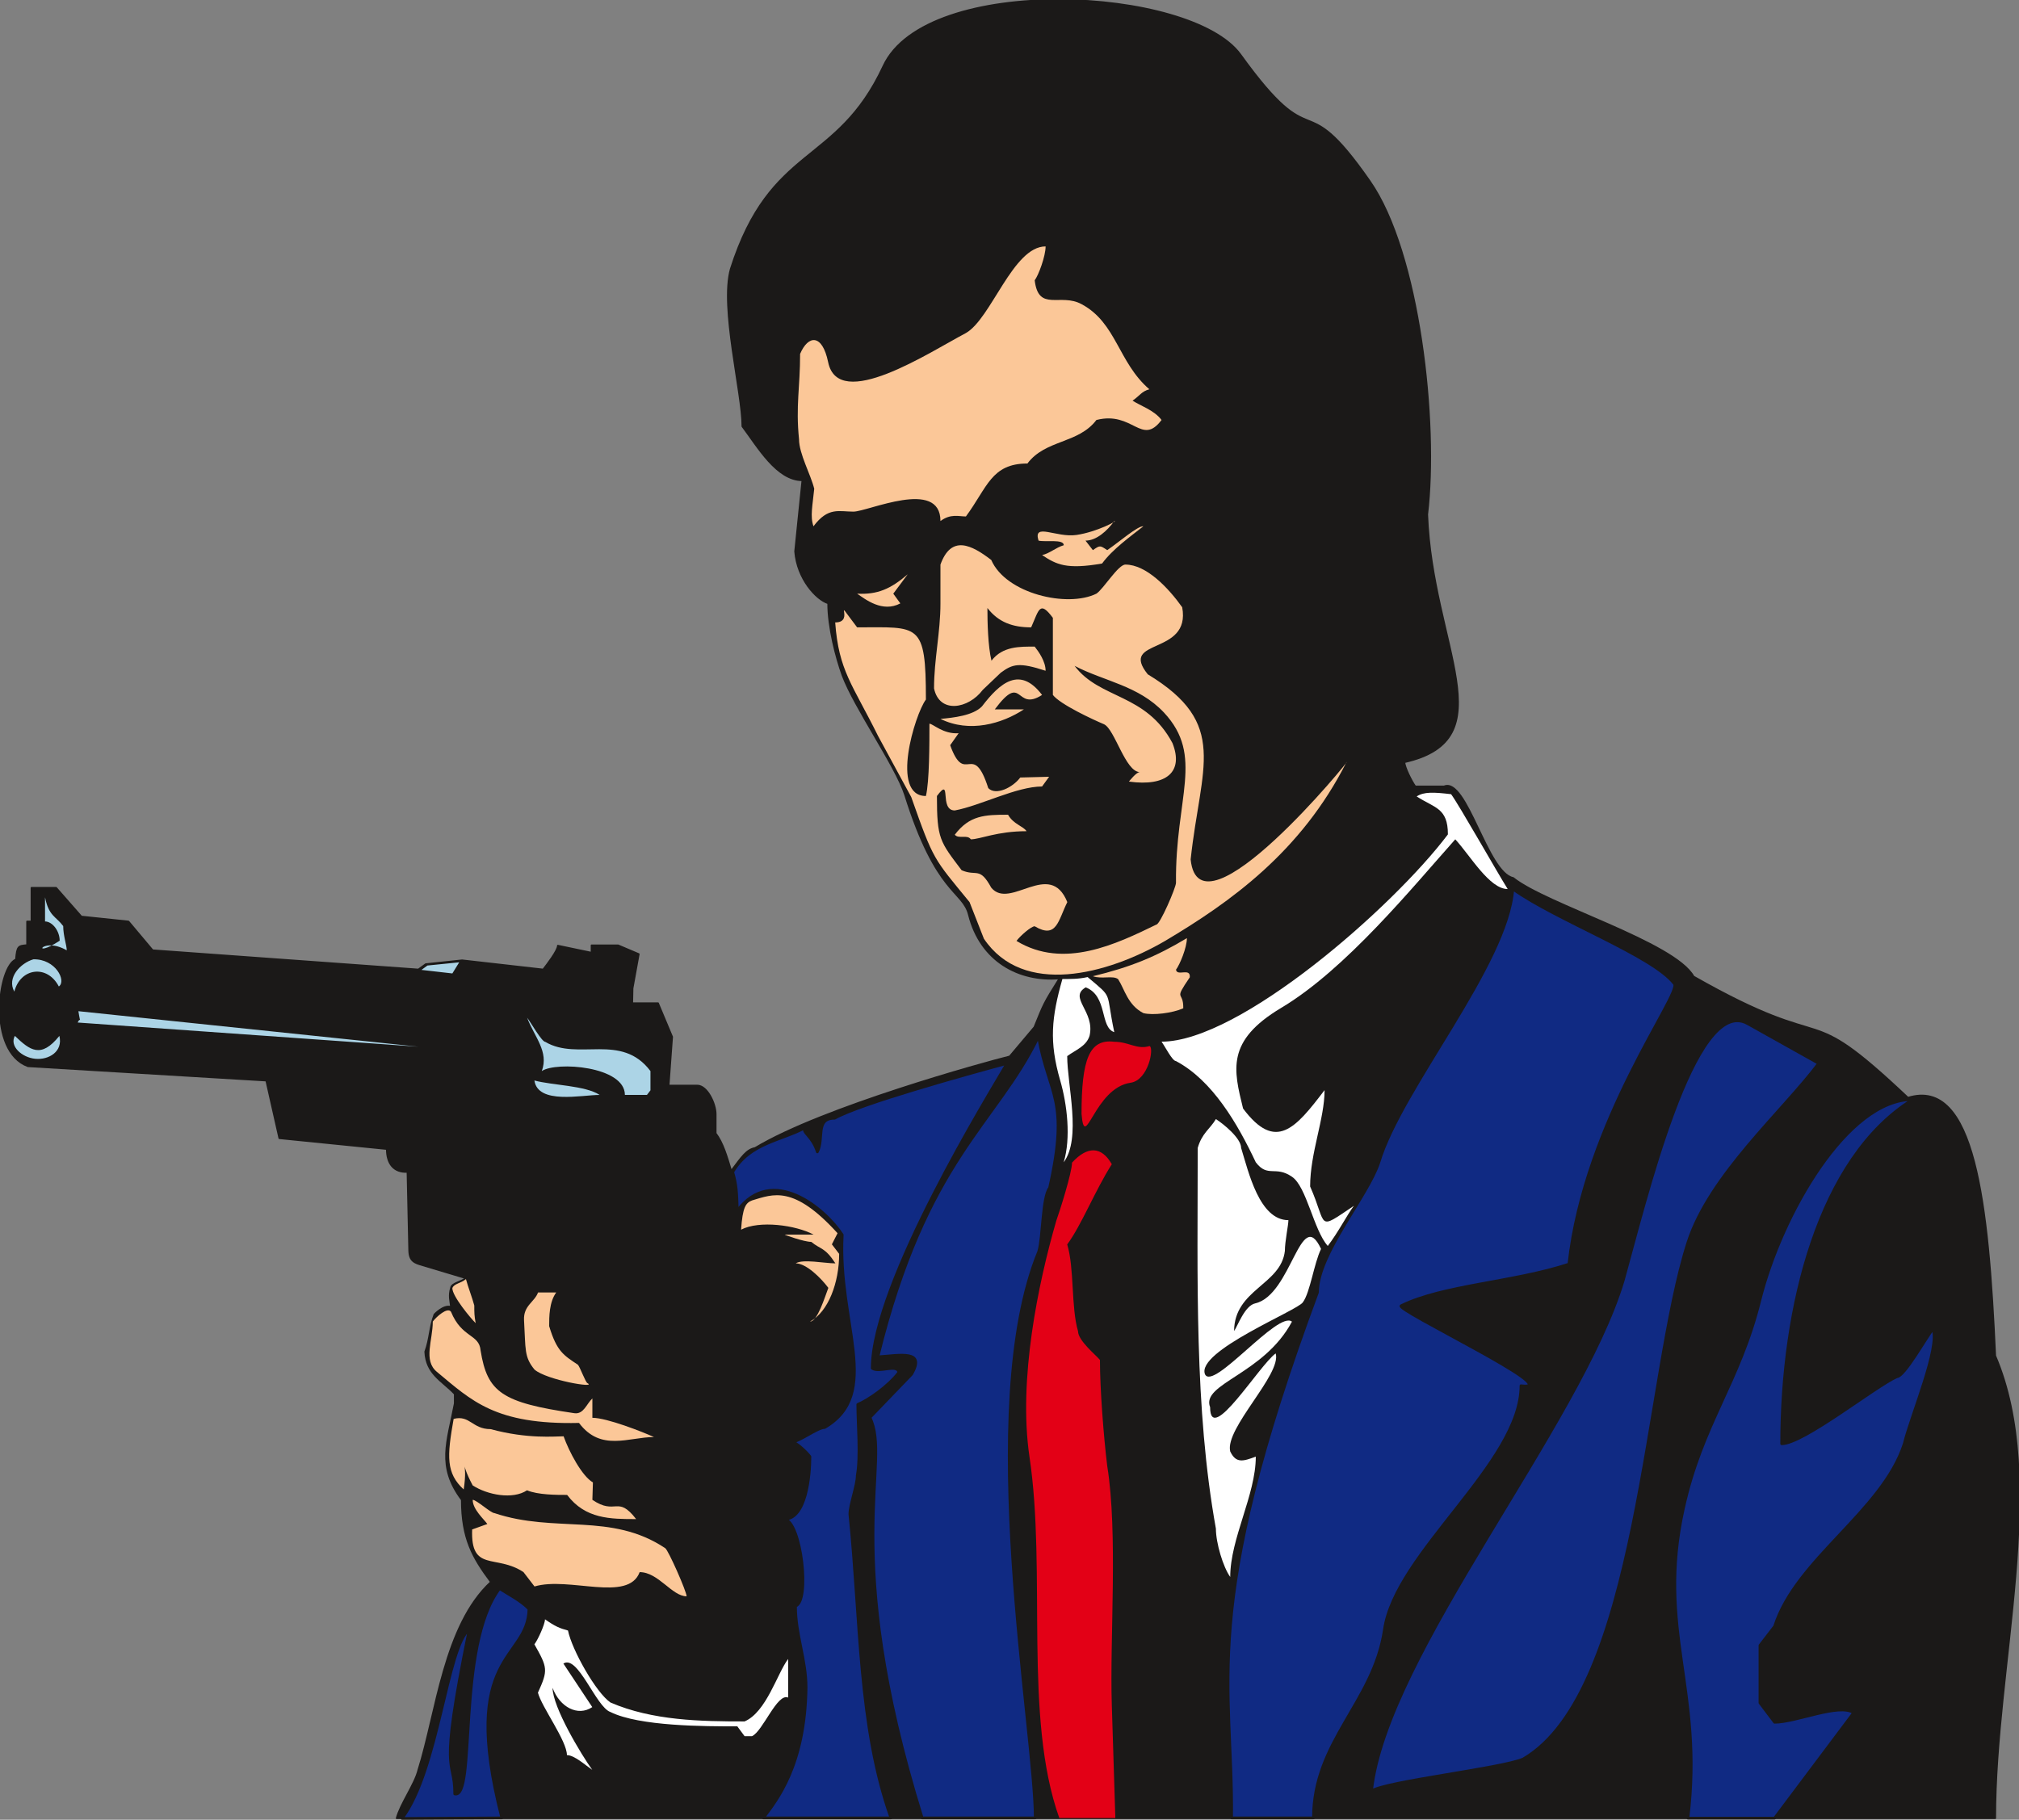 <svg xmlns="http://www.w3.org/2000/svg" xml:space="preserve" width="713.386" height="643.087" fill-rule="evenodd" stroke-linejoin="round" stroke-width="28.222" preserveAspectRatio="xMidYMid" version="1.2" viewBox="0 0 18875 17015"><rect x="0" y="0" width="18875" height="17015" fill="#808080" stroke="none"/><defs class="ClipPathGroup"><clipPath id="a" clipPathUnits="userSpaceOnUse"><path d="M0 0h18875v17015H0z"/></clipPath></defs><g class="SlideGroup"><g class="Slide" clip-path="url(#a)"><g class="Page"><g class="com.sun.star.drawing.ClosedBezierShape"><path fill="none" d="M-9-9h18894v17019H-9z" class="BoundingBox"/><path fill="#1B1918" d="m3980 9015 340-36 758 86c33-43 137-177 137-223l315 66v-69h249l193 82-58 320-3 139h241l132 315-33 455h267c94 0 173 170 173 267v180c68 89 104 216 145 351 101-135 144-199 223-214 630-381 2152-800 2380-856l231-274c89-219 84-216 234-455-379 31-737-162-846-594-56-229-305-188-597-1123-86-267-472-815-584-1115-61-168-135-452-135-676-111-35-289-228-309-485l68-665c-239 0-416-311-561-504 0-315-209-1110-109-1471 373-1171 990-957 1427-1897 401-870 2875-746 3338-109 723 1003 556 246 1209 1183 467 668 640 2261 538 3118 48 1232 742 2100-213 2316 0 46 68 181 101 226h270c210-88 403 808 645 856 308 249 1507 600 1687 922 1349 768 988 173 2004 1133 625-193 752 983 816 2413 503 1177 0 2882 0 4324H3708c35-134 170-317 203-452 170-541 239-1351 678-1757-170-227-272-407-272-768-236-314-134-541-66-901v-89c-121-127-266-186-276-395 45-124 40-226 86-348 0 0 86-94 155-71-5-53-23-104 0-178 5-45 99-56 137-91l-401-120c-76-22-125-38-127-139l-16-734c-129 7-193-79-193-214l-1005-101-122-539-2228-134c-380-140-281-933-112-999 10-127 23-127 104-134v-221h41v-315h231l236 269 440 46 226 269 2484 180 69-50Z"/><path fill="none" stroke="#1B1918" stroke-linecap="round" stroke-width="15" d="m3980 9015 340-36 758 86c33-43 137-177 137-223l315 66v-69h249l193 82-58 320-3 139h241l132 315-33 455h267c94 0 173 170 173 267v180c68 89 104 216 145 351 101-135 144-199 223-214 630-381 2152-800 2380-856l231-274c89-219 84-216 234-455-379 31-737-162-846-594-56-229-305-188-597-1123-86-267-472-815-584-1115-61-168-135-452-135-676-111-35-289-228-309-485l68-665c-239 0-416-311-561-504 0-315-209-1110-109-1471 373-1171 990-957 1427-1897 401-870 2875-746 3338-109 723 1003 556 246 1209 1183 467 668 640 2261 538 3118 48 1232 742 2100-213 2316 0 46 68 181 101 226h270c210-88 403 808 645 856 308 249 1507 600 1687 922 1349 768 988 173 2004 1133 625-193 752 983 816 2413 503 1177 0 2882 0 4324H3708c35-134 170-317 203-452 170-541 239-1351 678-1757-170-227-272-407-272-768-236-314-134-541-66-901v-89c-121-127-266-186-276-395 45-124 40-226 86-348 0 0 86-94 155-71-5-53-23-104 0-178 5-45 99-56 137-91l-401-120c-76-22-125-38-127-139l-16-734c-129 7-193-79-193-214l-1005-101-122-539-2228-134c-380-140-281-933-112-999 10-127 23-127 104-134v-221h41v-315h231l236 269 440 46 226 269 2484 180 69-50Z"/></g><g class="com.sun.star.drawing.ClosedBezierShape"><path fill="none" d="M7458 2304h5133v7180H7458z" class="BoundingBox"/><path fill="#FBC798" d="M7480 3309c0 315-42 483-10 799 0 135 109 328 142 462-15 155-40 259-7 351 137-183 238-137 373-137s814-315 814 88c96-71 170-43 238-43 201-272 237-495 575-495 170-226 475-183 645-407 343-87 421 249 609 0-68-92-203-135-271-181 68-46 83-86 157-106-292-252-307-620-632-795-199-110-404 76-440-224 36-48 102-226 102-317-305 0-508 675-745 810-341 180-1192 741-1288 272-56-270-188-252-262-77Zm0 0Zm328 2511c198 0-46-285 205 46 580 0 643-51 643 675-104 140-335 902 0 902 33-135 33-495 33-676 33 0 128 99 273 89l-79 112c140 389 211-51 356 401 71 74 231-7 299-99l270-7-66 91c-239 0-577 180-816 224-152 0-23-328-167-135 0 402 28 425 231 694 142 61 167-38 277 163 175 213 548-269 711 135-86 172-99 348-305 226-33 0-137 91-170 137 442 269 935 28 1308-153 33 0 183-345 183-391-8-798 267-1184-112-1591-239-254-559-292-836-437 237 315 666 254 915 722 107 269-56 409-407 360 0 0 69-89 102-89-135 0-234-401-335-447-102-43-409-185-478-274v-721c-124-165-129-77-203 89-170 0-305-46-409-181 0 135 5 356 38 493 104-137 267-132 404-132 36 46 102 137 102 226-247-81-308-64-419 18l-168 160c-135 180-406 226-456-13 0-272 60-523 60-795v-363c101-280 289-186 475-43 137 315 711 449 983 315 68-46 203-272 271-272 196 0 402 218 531 399 84 457-597 284-322 627 763 462 495 856 401 1731 81 795 1530-979 1456-908-424 837-1084 1307-1695 1670-541 315-1328 523-1694-21l-134-342c-339-414-334-384-545-982l-310-571c-241-486-368-610-401-1062Zm0 0Zm1616 1798c51 90 140 105 173 154-277 0-434 76-521 76-33-48-114 0-150-43 138-182 280-187 498-187Zm0 0Zm-632-896c122-11 305-31 388-117 171-224 356-379 562-107-254 163-176-221-442 135h272c-204 134-508 223-780 89Zm0 0Zm1425 2406c350-84 591-183 879-356 0 89-67 249-102 295 10 66 137-23 129 71-157 231-58 117-61 290-101 45-284 68-373 45-147-76-175-223-236-317-46-38-153 2-236-28Zm0 0ZM8013 5551c191 10 313-44 473-181l-135 181 66 91c-167 89-327-38-404-91Zm0 0Zm2404-679c-66 92-167 183-269 183l69 89c66-46 66-46 134 0 112-76 285-228 338-223-119 94-287 213-386 348-333 58-427 10-561-79 68-13 129-71 203-92 0-60-170-27-236-43-54-172 165-25 355-53 191-28 394-137 353-130Z"/></g><g class="com.sun.star.drawing.ClosedBezierShape"><path fill="none" d="M4996 7411h9100v9139H4996z" class="BoundingBox"/><path fill="#FFF" d="M13605 7848c-397 445-1024 1217-1629 1577-515 308-444 577-355 940 305 407 490 186 762-172 0 271-135 586-135 901 165 374 54 419 409 181-68 91-142 241-244 375-132-147-198-556-335-647-155-107-226 12-338-135-170-361-406-767-747-947-33 0-101-135-134-181 731 0 2166-1259 2677-1938 0-249-124-246-292-355 68-45 160-40 322-21 74 100 427 724 529 887-170 0-348-310-490-465Zm0 0Zm-8295 7398c36 180 262 581 397 673 393 170 848 177 1254 177 204-88 305-449 407-584v361c-102-46-236 315-338 361h-69l-68-92c-305 0-915 0-1186-134-135-46-305-541-440-453l270 407c-135 91-305 0-371-180 0 180 271 629 371 767-67-46-168-138-237-138 0-134-236-449-271-584 96-211 91-233-33-452 33-43 99-188 99-234 94 66 137 84 215 105Zm0 0Zm6057-4782c-54 92-130 130-170 270 0 1216-33 2434 170 3559 0 135 68 361 134 452 0-360 239-767 239-1125-122 46-185 63-239-48-53-216 483-722 425-917-153 109-613 868-613 503-88-221 501-305 765-800-130-107-737 652-813 492-84-216 869-597 915-673 68-91 104-364 170-499-191-411-275 431-615 509-99 21-165 214-198 259 3-391 439-431 475-750 0-89 33-241 33-287-272 0-373-452-442-675 0-92-168-227-236-270Zm0 0ZM9932 9154c-102 360-125 586-21 947 66 226 102 541 33 767 168-226 33-721 33-993 79-58 178-91 209-190 53-229-201-356-36-453 208 82 130 374 267 419-84-396-3-307-249-515-89 20-168 18-236 18Z"/></g><g class="com.sun.star.drawing.ClosedBezierShape"><path fill="none" d="M9592 9738h1171v7262H9592z" class="BoundingBox"/><path fill="#E30016" d="M10394 10886c-157 246-283 569-417 750 68 224 35 585 101 811 0 89 171 226 205 269 0 272 35 721 68 990 102 633 23 1609 43 2237l33 1056h-524c-337-945-117-2299-279-3379-106-721 81-1618 251-2206 33-91 147-452 147-543 145-158 276-153 372 15Zm0 0Zm23-1145c-234-30-306 165-306 675 31 366 118-244 459-292 167-25 221-328 177-343-119 36-193-40-330-40Z"/></g><g class="com.sun.star.drawing.ClosedBezierShape"><path fill="none" d="M3746 8300h14349v8717H3746z" class="BoundingBox"/><path fill="#102A83" d="M9708 9694c-396 818-1049 1151-1501 2993 213-15 450-67 315 163l-389 404c206 421-292 1232 488 3744h1057c0-811-569-3836 33-5297 40-137 33-506 101-594 188-839-5-856-104-1413Zm0 0Zm3114 7052c135-1270 1949-3424 2353-4773 201-717 666-2680 1164-2401l663 371c-338 450-1019 1044-1222 1674-404 1256-462 4200-1540 4830-204 88-1286 210-1418 299Zm0 0Zm1321-8433c407 292 1307 622 1510 886 71 91-838 1272-986 2621-516 170-1177 196-1568 389-71 33 1563 806 1120 748 0 721-1176 1562-1277 2283-102 678-663 1039-663 1758h-765c15-1258-310-1918 803-4914 0-360 472-901 574-1216 208-694 1201-1849 1252-2555Zm0 0Zm3737 1968c-876 544-1224 1941-1224 3219 203 0 876-538 1077-627 69 0 269-359 338-448 66 178-203 806-269 1075-204 630-1011 1077-1212 1707l-137 178v538l137 181c201 0 605-181 739-89l-739 985h-810c147-1211-295-1757-43-2893 175-795 525-1178 716-1951 203-808 820-1875 1427-1875Zm0 0Zm-11030 678c35 117 38 191 43 361 325-437 821-20 981 226-45 823 376 1487-165 1802-68 0-239 134-305 134 33 0 132 89 168 138 0 177-36 584-237 584 156 28 240 772 102 813 0 269 99 495 99 764-10 729-277 1054-399 1217h1192c-305-856-282-1847-384-2840 0-89 69-269 69-361 33-177 5-485 5-665 102-43 285-170 384-300-16-84-183 8-249-38 0-801 1110-2589 1260-2851-387 104-1375 379-1611 513-185 0-96 193-162 315-49-155-148-180-115-226-219 120-519 142-676 414Zm0 0Zm-2180 3895c69 46 201 112 275 191-10 485-653 401-254 1953l-932 5c340-450 421-1611 627-1765-292 1430-135 1178-135 1536 203 51 13-1379 419-1920Z"/><path fill="none" stroke="#1B1918" stroke-linecap="round" stroke-width="25" d="M9708 9694c-396 818-1049 1151-1501 2993 213-15 450-67 315 163l-389 404c206 421-292 1232 488 3744h1057c0-811-569-3836 33-5297 40-137 33-506 101-594 188-839-5-856-104-1413Zm3114 7052c135-1270 1949-3424 2353-4773 201-717 666-2680 1164-2401l663 371c-338 450-1019 1044-1222 1674-404 1256-462 4200-1540 4830-204 88-1286 210-1418 299Z"/><path fill="none" stroke="#1B1918" stroke-linecap="round" stroke-width="25" d="M14143 8313c407 292 1307 622 1510 886 71 91-838 1272-986 2621-516 170-1177 196-1568 389-71 33 1563 806 1120 748 0 721-1176 1562-1277 2283-102 678-663 1039-663 1758h-765c15-1258-310-1918 803-4914 0-360 472-901 574-1216 208-694 1201-1849 1252-2555Zm3737 1968c-876 544-1224 1941-1224 3219 203 0 876-538 1077-627 69 0 269-359 338-448 66 178-203 806-269 1075-204 630-1011 1077-1212 1707l-137 178v538l137 181c201 0 605-181 739-89l-739 985h-810c147-1211-295-1757-43-2893 175-795 525-1178 716-1951 203-808 820-1875 1427-1875Zm-11030 678c35 117 38 191 43 361 325-437 821-20 981 226-45 823 376 1487-165 1802-68 0-239 134-305 134 33 0 132 89 168 138 0 177-36 584-237 584 156 28 240 772 102 813 0 269 99 495 99 764-10 729-277 1054-399 1217h1192c-305-856-282-1847-384-2840 0-89 69-269 69-361 33-177 5-485 5-665 102-43 285-170 384-300-16-84-183 8-249-38 0-801 1110-2589 1260-2851-387 104-1375 379-1611 513-185 0-96 193-162 315-49-155-148-180-115-226-219 120-519 142-676 414Zm-2180 3895c69 46 201 112 275 191-10 485-653 401-254 1953l-932 5c340-450 421-1611 627-1765-292 1430-135 1178-135 1536 203 51 13-1379 419-1920Z"/></g><g class="com.sun.star.drawing.ClosedBezierShape"><path fill="none" d="M113 8390h5970v1868H113z" class="BoundingBox"/><path fill="#ACD4E6" d="M312 8970c-120 35-251 172-178 302 56-221 307-257 416-48 74-51-30-259-238-254Zm0 0Zm-173 716c-53 96 66 202 190 214 127 13 262-68 226-214-172 214-274 136-416 0Zm0 0Zm587-125c28-63 28 33 7-106l3179 332-3186-226Zm0 0Zm4202-45c68 180 205 316 137 499 135-92 777-46 777 223h206l33-43v-180c-272-362-678-92-983-273-33 0-135-181-170-226Zm0 0Zm68 587c33 227 442 135 610 135-135-89-440-89-610-135Zm0 0ZM3940 9069l56-41 297-30-64 104-289-33Zm0 0ZM421 8390v226c68 0 137 88 137 180-272 179-170-46 66 90 0-47-33-136-33-227-69-92-135-92-170-269Z"/></g><g class="com.sun.star.drawing.ClosedBezierShape"><path fill="none" d="M4015 11176h3832v3752H4015z" class="BoundingBox"/><path fill="#FBC798" d="M4419 14024c36 0 170 124 203 124 568 191 1091-10 1597 328 30 20 200 406 200 450-137 0-264-226-439-226-107 287-661 38-983 134l-103-134c-256-171-495 5-480-399l142-51c-33-46-137-137-137-226Zm0 0Zm-63-2064c17 66 61 181 78 247 0 68 0 94 13 165-43-41-221-254-218-328 17-43 78-43 127-84Zm0 0Zm-140 305c102 249 264 206 277 363 63 392 201 487 877 586 87 12 114-89 168-138v181c137 0 475 134 576 180-236 0-497 140-701-132-783 18-1004-208-1329-478-129-107-38-293-38-470 35-46 137-138 170-92Zm0 0Zm1053 1165c50 142 172 373 274 431l-5 163c221 150 233-48 409 180-239 0-475 0-645-226-102 0-272 0-375-43-134 89-371 43-508-46-134-249-40-238-84 38-165-152-157-307-94-660 153-38 173 96 346 96 345 94 603 67 682 67Zm0 0Zm-239-1345c-33 91-138 122-131 259 16 274 0 343 98 462 114 99 589 178 495 127-18-7-68-147-89-172-134-89-198-125-269-361 0-89 0-224 66-315h-170Zm0 0Zm1898-587c15-211 43-251 104-274 196-58 386-147 798 307l-53 104 68 89c0 269-101 541-272 633 69 0 138-229 171-315-69-92-206-229-305-229 66-43 272 0 371 0-99-152-135-127-226-201-69 0-257-68-247-68h269c-167-89-508-135-678-46Z"/></g></g></g></g></svg>
